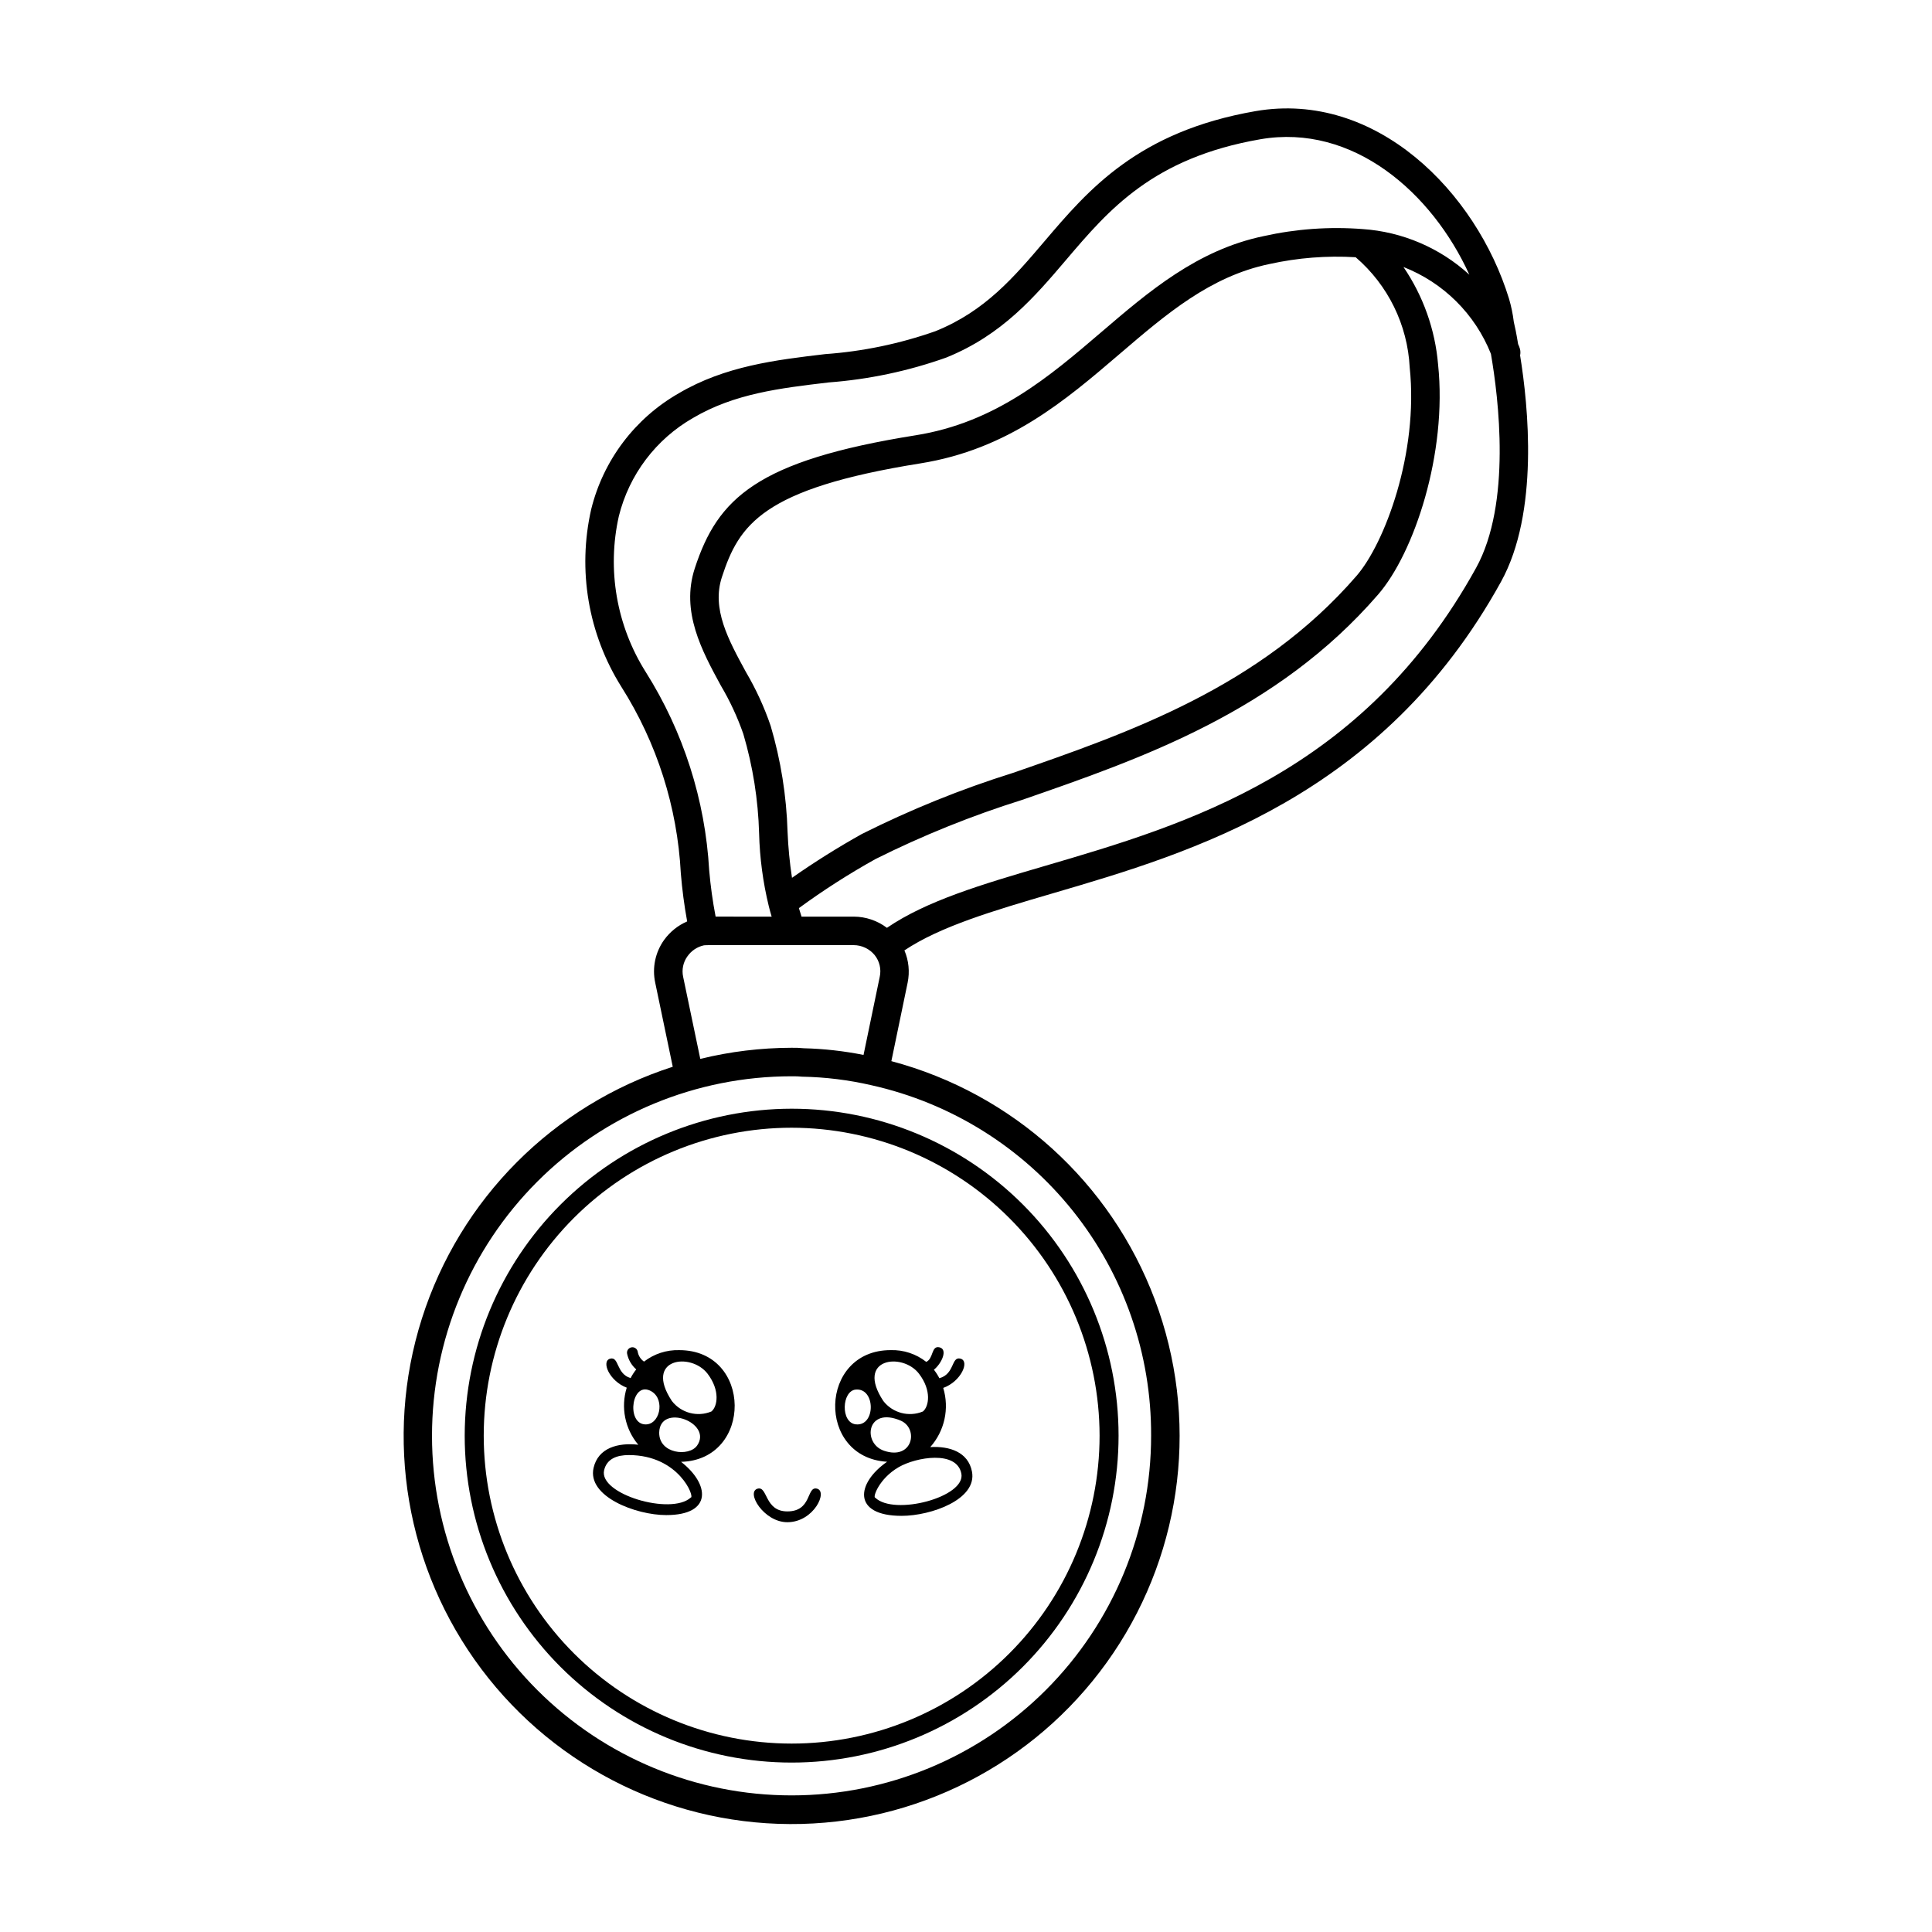 <?xml version="1.0" encoding="UTF-8"?>
<!-- Uploaded to: ICON Repo, www.svgrepo.com, Generator: ICON Repo Mixer Tools -->
<svg fill="#000000" width="800px" height="800px" version="1.1" viewBox="144 144 512 512" xmlns="http://www.w3.org/2000/svg">
 <g>
  <path d="m267.15 524.46c0 22.98 9.129 45.016 25.375 61.266 16.25 16.246 38.289 25.375 61.266 25.375 22.98 0 45.016-9.129 61.266-25.375 16.25-16.25 25.375-38.285 25.375-61.266 0-22.98-9.125-45.016-25.375-61.266-16.25-16.246-38.285-25.375-61.266-25.375-22.969 0.027-44.992 9.164-61.234 25.406-16.242 16.242-25.379 38.266-25.406 61.234zm168.25 0c0 21.645-8.598 42.398-23.902 57.703-15.305 15.305-36.059 23.902-57.703 23.902-21.641 0-42.398-8.598-57.703-23.902-15.301-15.305-23.898-36.059-23.898-57.703 0-21.641 8.598-42.398 23.898-57.703 15.305-15.301 36.062-23.898 57.703-23.898 21.637 0.023 42.379 8.629 57.676 23.926 15.301 15.297 23.906 36.039 23.93 57.676z"/>
  <path d="m546.81 236.47c-0.133-0.441-0.297-0.871-0.496-1.289-0.469-2.883-0.883-4.832-1.031-5.367-0.02-0.102-0.07-0.34-0.117-0.562v0.004c-0.25-2.059-0.672-4.09-1.258-6.082-8.664-28.23-35.199-55.238-67.18-49.723-31.188 5.414-44.332 20.867-55.934 34.5-8.105 9.527-15.762 18.52-28.871 23.809-9.438 3.328-19.277 5.375-29.254 6.086-13.031 1.543-26.516 3.141-38.805 10.387-11.598 6.637-19.977 17.73-23.184 30.703-3.68 16.141-0.801 33.082 8.004 47.102 9.395 14.824 14.816 31.816 15.738 49.34 0.348 4.293 0.91 8.57 1.684 12.809-2.438 1.051-4.547 2.742-6.102 4.898-2.348 3.273-3.207 7.383-2.367 11.324l4.652 22.293h0.004c-31.66 10.188-56.434 35.062-66.496 66.762-10.066 31.695-4.176 66.305 15.805 92.891 19.984 26.586 51.59 41.863 84.836 41.008s64.027-17.738 82.617-45.312c18.586-27.578 22.691-62.445 11.008-93.582-11.68-31.141-37.699-54.707-69.84-63.254l4.312-20.793c0.594-2.875 0.297-5.859-0.855-8.555 9.492-6.344 23.387-10.461 39.324-15.129 36.855-10.801 87.332-25.59 118.79-82.586 10.121-18.34 7.211-46.637 5.051-59.961h-0.004c0.125-0.566 0.113-1.156-0.031-1.719zm-231.66 85.656c-7.762-12.289-10.336-27.16-7.148-41.344 2.731-11.004 9.844-20.414 19.691-26.035 10.926-6.445 23.035-7.879 35.863-9.391v-0.004c10.641-0.793 21.133-3.008 31.188-6.586 14.84-5.984 23.465-16.117 31.805-25.918 11.297-13.273 22.977-27 51.469-31.945 24.547-4.234 45.5 14.16 55.375 35.895l-0.004-0.004c-7.789-7.117-17.766-11.379-28.293-12.09-8.789-0.68-17.625-0.047-26.227 1.871-17.566 3.652-30.473 14.707-42.957 25.398-13.777 11.793-28.016 23.984-49.219 27.375-42.203 6.734-52.512 16.734-58.566 35.258-3.754 11.492 1.91 21.898 6.902 31.078v-0.004c2.41 4.07 4.41 8.367 5.961 12.832 2.527 8.562 3.934 17.418 4.18 26.344 0.168 6.504 1.027 12.973 2.57 19.297 0.215 0.906 0.488 1.836 0.758 2.762l-14.852-0.004c-0.781-4.055-1.348-8.145-1.703-12.262-1.051-18.648-6.832-36.723-16.793-52.523zm38.738 54.504c-0.617-4.043-1.008-8.117-1.176-12.203-0.281-9.512-1.785-18.945-4.481-28.074-1.695-4.969-3.894-9.754-6.562-14.281-4.684-8.602-9.102-16.727-6.363-25.121 4.531-13.859 10.641-23.449 52.574-30.145 23.312-3.719 38.375-16.621 52.945-29.098 12.301-10.527 23.918-20.477 39.566-23.734h0.004c7.504-1.66 15.199-2.269 22.871-1.805 8.574 7.363 13.75 17.922 14.32 29.211 2.391 22.711-6.652 46.672-14.105 55.242-25.52 29.492-60.344 41.559-91.07 52.211-13.75 4.309-27.129 9.719-40.004 16.18-6.367 3.555-12.547 7.434-18.52 11.617zm-27.723 20.824 0.004-0.004c1.035-1.496 2.606-2.547 4.387-2.93 0.219-0.008 0.383-0.012 0.512-0.031 0.266-0.023 0.535-0.027 0.801-0.02h38.387c2.141 0.016 4.168 0.977 5.531 2.629 1.301 1.617 1.801 3.738 1.352 5.769l-4.293 20.699c-5.211-1.039-10.504-1.633-15.812-1.766-1.082-0.105-2.164-0.148-3.25-0.129-8.156 0.016-16.281 1.004-24.203 2.945l-4.543-21.758v-0.004c-0.402-1.879 0.008-3.844 1.129-5.406zm122.89 127 0.004-0.004c0.016 25.277-10.012 49.523-27.875 67.406-17.863 17.879-42.098 27.934-67.375 27.941-25.273 0.012-49.516-10.023-67.395-27.891-17.875-17.867-27.922-42.105-27.926-67.383-0.004-25.273 10.035-49.516 27.91-67.387 17.871-17.871 42.113-27.91 67.387-27.91h0.332c0.812-0.008 1.625 0.027 2.434 0.105 6.199 0.113 12.375 0.875 18.414 2.273 21.09 4.703 39.934 16.477 53.41 33.363 13.477 16.887 20.773 37.875 20.684 59.48zm86.121-229.95c-29.957 54.27-76.723 67.973-114.3 78.984-16.75 4.906-31.344 9.234-41.828 16.395-2.531-1.914-5.617-2.957-8.789-2.969h-13.844c-0.254-0.762-0.484-1.508-0.699-2.258v0.004c6.508-4.762 13.301-9.109 20.344-13.027 12.508-6.246 25.492-11.48 38.832-15.66 31.621-10.961 67.461-23.383 94.305-54.395 9.578-11.016 18.387-37.465 15.91-60.988-0.781-9.258-3.941-18.156-9.172-25.832 10.582 4.133 18.973 12.469 23.176 23.02 2.019 11.664 5.484 39.652-3.934 56.727z"/>
  <path d="m379.09 531.38c-8.215 5.699-9.262 14.336 3.848 14.336 7.785 0 20.098-4.344 18.641-11.758-1.008-5.125-5.871-6.769-11.051-6.465v0.004c3.801-4.273 5.102-10.211 3.438-15.684 4.727-1.695 7.113-7.102 4.566-7.762-2.484-0.641-1.473 4.07-5.594 5.191l0.004 0.004c-0.41-0.797-0.895-1.551-1.445-2.254 2.109-1.719 3.734-5.414 1.477-5.934-2.227-0.527-1.523 2.953-3.512 3.856v-0.004c-2.68-2.113-6.016-3.215-9.426-3.113-19.109 0-19.781 28.477-0.945 29.582zm3.625-10.891c4.848 2.141 3.137 10.574-4.469 7.965-5.773-1.992-4.539-11.824 4.465-7.965zm16.055 14.023c1.223 6.231-17.836 11.266-22.832 6.379-0.684 0 0.895-4.977 6.215-8.074 4.613-2.68 15.395-4.527 16.613 1.691zm-11.23-26.469c3.41 4.453 2.637 8.695 1.047 10.012-3.727 1.547-8.027 0.406-10.5-2.781-7.484-11.371 5.051-12.965 9.453-7.234zm-16.742 4.211c5.266-0.477 5.316 9.789 0 9.211-4.094-0.453-3.727-8.895 0-9.215z"/>
  <path d="m324 501.8c-3.363-0.094-6.66 0.98-9.324 3.039-0.914-0.625-1.527-1.605-1.688-2.703-0.184-0.766-0.945-1.238-1.715-1.062-0.766 0.176-1.246 0.934-1.078 1.703 0.336 1.602 1.184 3.055 2.418 4.129-0.574 0.719-1.078 1.492-1.5 2.312-3.867-1.195-3.012-5.777-5.402-5.16-2.461 0.641-0.262 5.926 4.379 7.691-1.621 5.231-0.469 10.93 3.059 15.121-5.383-0.609-10.625 0.828-11.844 6.125-1.754 7.617 11.211 12.52 19.254 12.52 12.387 0 11.473-8.277 3.926-14.113 19.094-0.508 18.965-29.602-0.484-29.602zm-7.305 10.957c3.684 2.234 2.121 9.148-1.949 8.707-4.844-0.535-3.281-11.848 1.949-8.707zm10.355 28.117c-5.215 4.773-24.418-0.914-22.957-7.234 0.707-3.062 3.394-4.031 6.551-4.031 13.375 0 17.547 11.266 16.41 11.266zm1.672-13.77c-2.094 2.988-10.133 2.223-10.027-3.496 0.215-7.852 14.305-2.578 10.031 3.5zm3.816-9.051c-3.723 1.551-8.02 0.41-10.484-2.777-7.492-11.32 5.019-13.004 9.453-7.234 3.394 4.457 2.633 8.695 1.031 10.012z"/>
  <path d="m344.82 538.5c-3.273 0.816 1.555 8.902 7.832 8.902 7.09 0 10.941-8.395 7.715-8.926-2.648-0.457-1.219 6.062-7.715 6.062-6.062 0-5.168-6.691-7.832-6.039z"/>
 </g>
</svg>